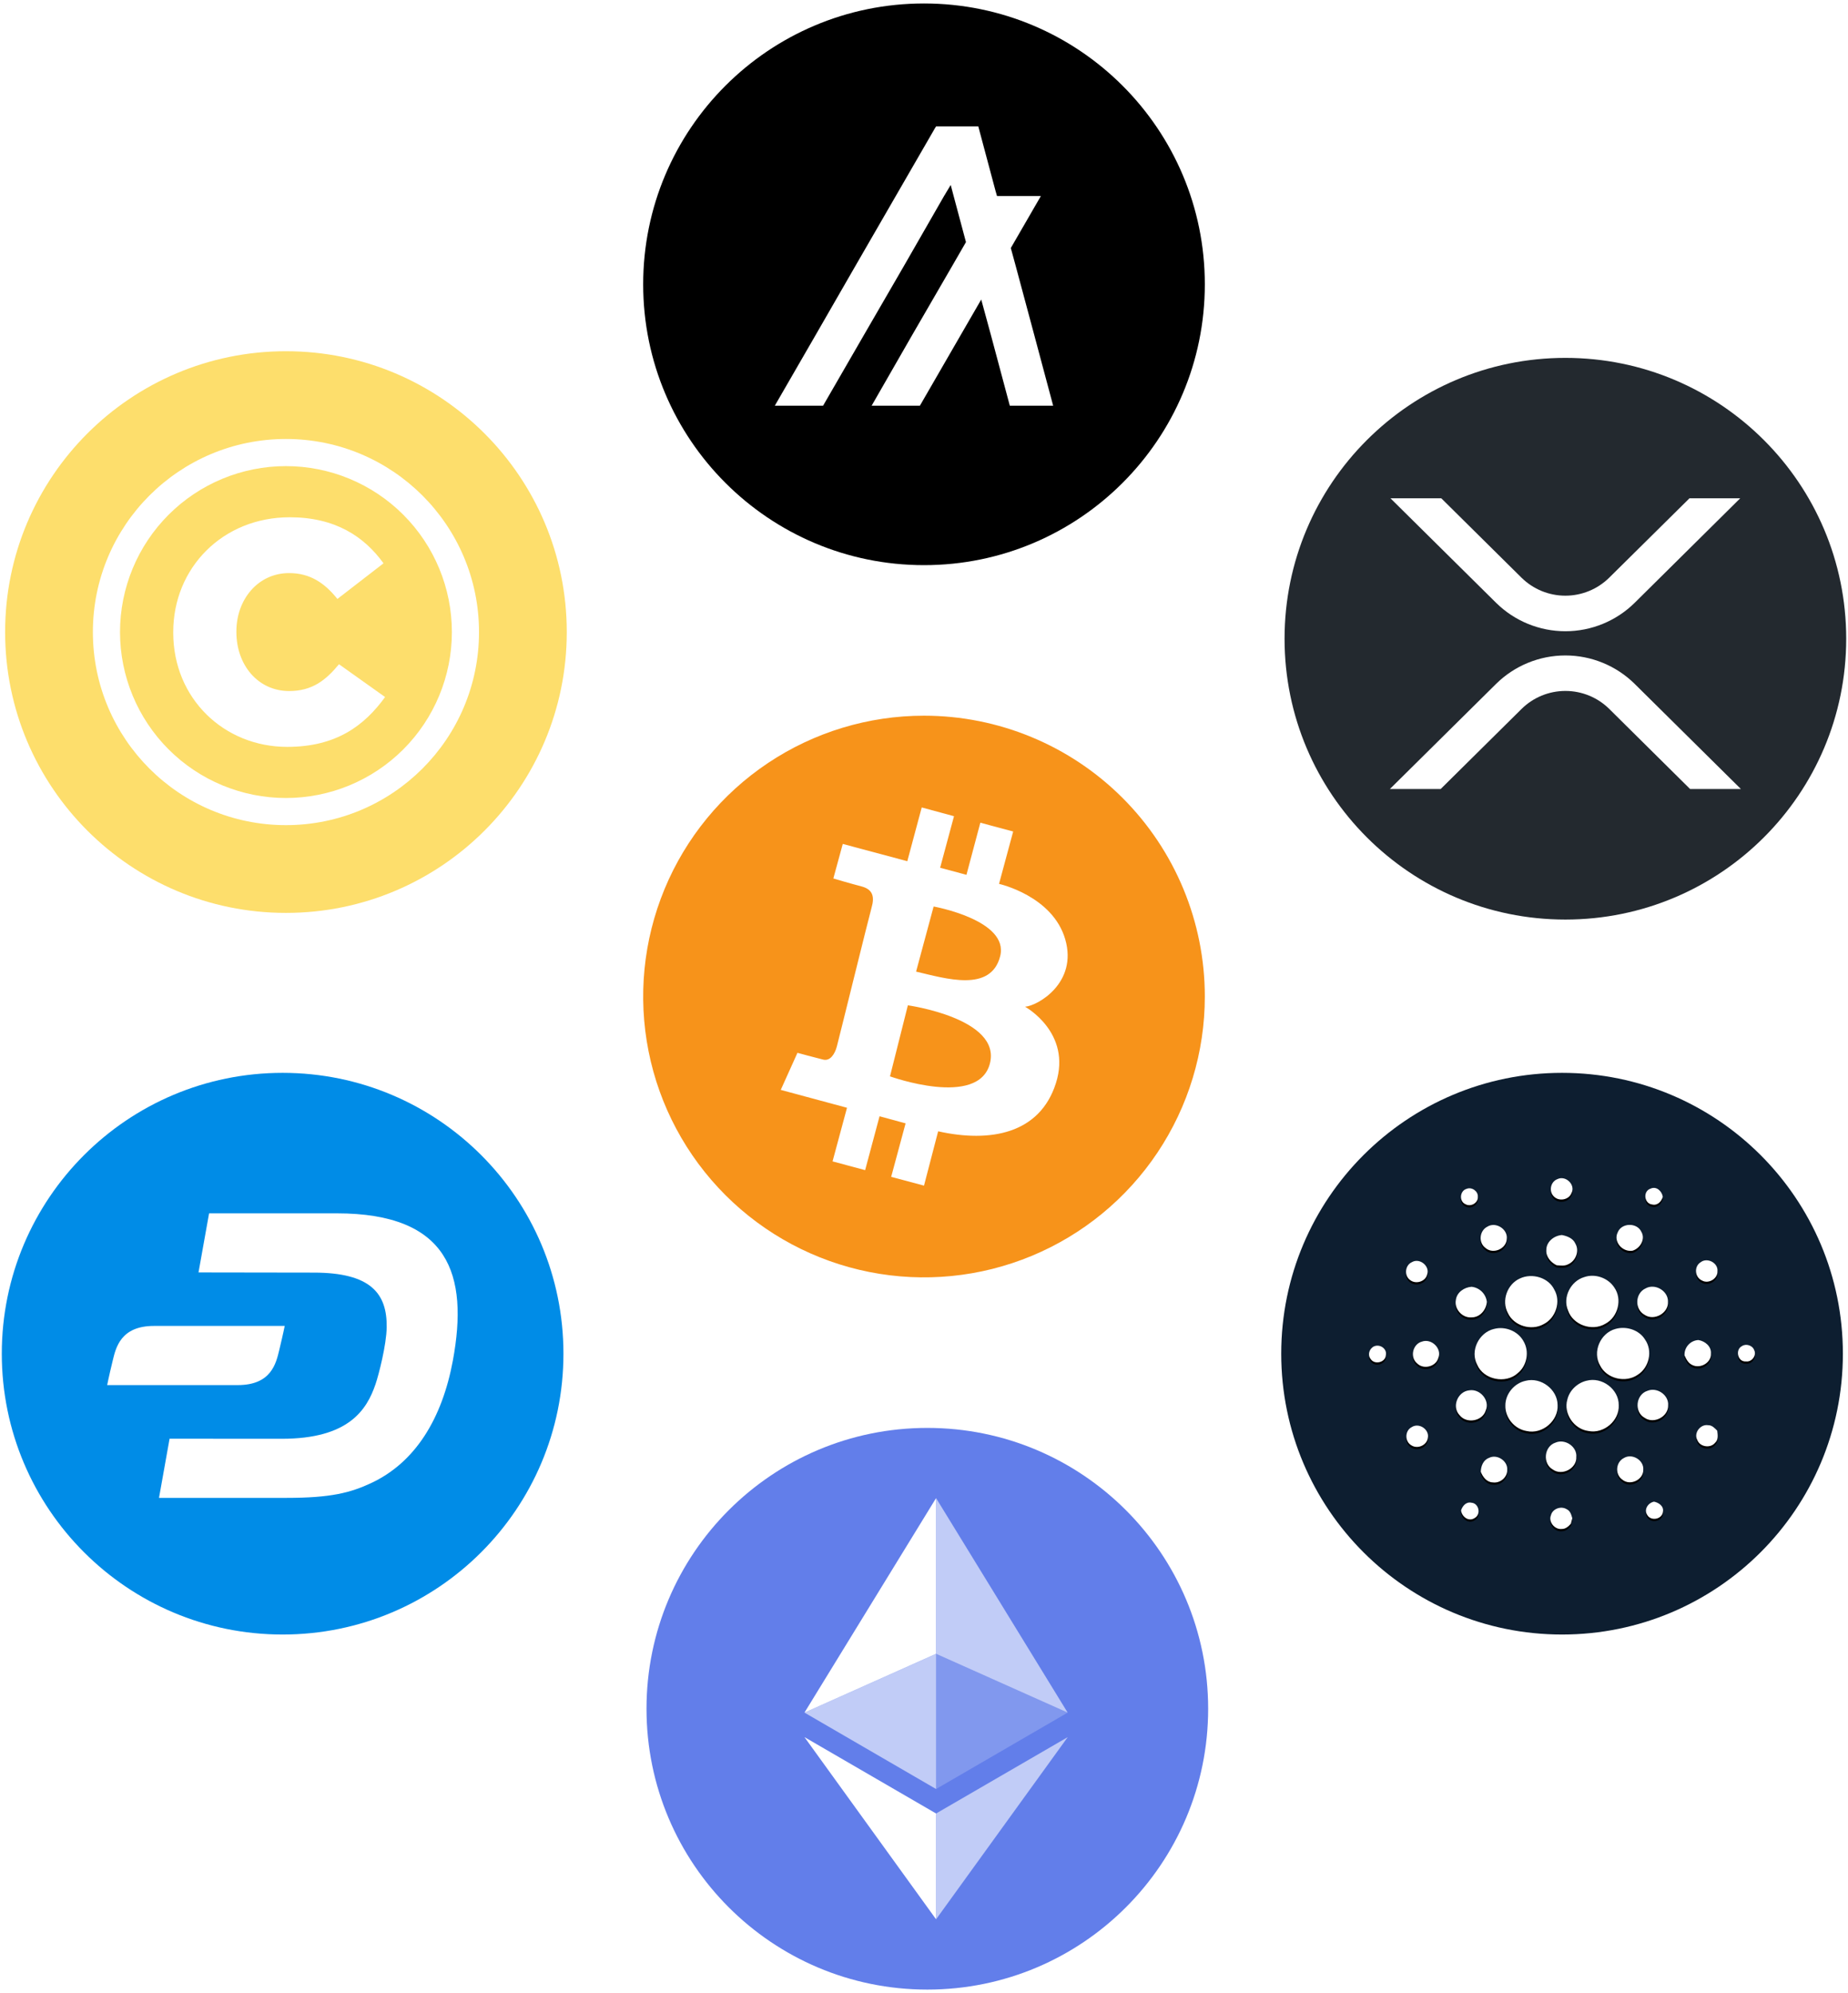 <svg width="408" height="440" viewBox="0 0 408 440" fill="none" xmlns="http://www.w3.org/2000/svg">
<g clip-path="url(#clip0_32_4013)">
<path d="M266 220C266 232.262 262.364 244.249 255.551 254.445C248.738 264.641 239.055 272.588 227.726 277.28C216.397 281.973 203.931 283.201 191.904 280.809C179.878 278.416 168.83 272.511 160.159 263.841C151.488 255.17 145.584 244.122 143.191 232.095C140.799 220.069 142.027 207.603 146.719 196.274C151.412 184.944 159.359 175.261 169.555 168.449C179.75 161.636 191.738 158 204 158C220.443 158 236.213 164.532 247.841 176.159C259.468 187.787 266 203.556 266 220Z" fill="#F7931A"/>
<path fill-rule="evenodd" clip-rule="evenodd" d="M186.065 186.311L200.314 190.127L203.498 178.257L210.623 180.19L207.562 191.57L213.373 193.131L216.439 181.628L223.688 183.566L220.565 195.132C220.565 195.132 232.402 197.753 235.186 207.38C237.97 217.007 229.065 222.063 226.314 222.254C226.314 222.254 236.685 227.941 233.123 239.13C229.561 250.318 218.626 252.319 207.123 249.754L204 261.748L196.752 259.809L199.936 248.001L194.187 246.434L191.003 258.327L183.811 256.394L187.001 244.557L172.374 240.612L176.061 232.428C176.061 232.428 180.186 233.555 181.748 233.927C183.309 234.299 184.312 232.676 184.752 231.053C185.191 229.429 191.814 202.527 192.44 200.312C193.065 198.097 192.812 196.367 190.185 195.685C187.559 195.003 183.985 193.937 183.985 193.937L186.065 186.311ZM200.438 221.939L196.492 237.625C196.492 237.625 216.056 244.687 218.559 234.75C221.061 224.813 200.438 221.939 200.438 221.939ZM202.253 214.499L206.125 200.126C206.125 200.126 222.876 203.125 220.813 211.123C218.75 219.121 208.875 216.054 202.253 214.499Z" fill="white"/>
</g>
<g clip-path="url(#clip1_32_4013)">
<path d="M344.869 360.849C379.11 360.849 406.869 333.091 406.869 298.849C406.869 264.608 379.11 236.849 344.869 236.849C310.627 236.849 282.869 264.608 282.869 298.849C282.869 333.091 310.627 360.849 344.869 360.849Z" fill="#0D1E30"/>
<g filter="url(#filter0_d_32_4013)">
<path d="M343.803 260.332C345.659 259.374 347.926 261.587 346.942 263.412C346.365 264.9 344.191 265.295 343.082 264.16C341.908 263.075 342.292 260.921 343.803 260.328V260.332ZM323.828 262.447C324.955 261.99 326.385 263.005 326.269 264.218C326.385 265.528 324.758 266.497 323.607 265.873C322.084 265.292 322.258 262.858 323.828 262.447ZM364.74 265.908C362.977 265.698 362.698 262.97 364.391 262.42C365.709 261.792 366.918 262.974 367.111 264.203C366.832 265.249 365.941 266.21 364.74 265.908ZM328.373 270.81C330.26 269.635 332.949 271.383 332.659 273.541C332.562 275.715 329.625 276.979 327.966 275.506C326.362 274.351 326.606 271.701 328.373 270.81ZM357.164 272.057C358.005 269.926 361.415 269.856 362.372 271.933C363.322 273.549 362.155 275.553 360.47 276.103C358.234 276.514 356.114 274.134 357.164 272.057ZM341.397 275.983C341.377 274.146 343.075 272.782 344.846 272.654C346.024 272.887 347.302 273.379 347.806 274.545C348.748 276.157 347.911 278.37 346.217 279.11C345.442 279.536 344.52 279.377 343.675 279.327C342.385 278.707 341.296 277.478 341.397 275.983ZM311.691 278.656C313.415 277.61 315.74 279.509 315.086 281.353C314.729 282.946 312.551 283.593 311.307 282.578C309.978 281.625 310.188 279.335 311.695 278.653L311.691 278.656ZM375.481 278.649C376.942 277.533 379.356 278.815 379.178 280.629C379.279 282.283 377.19 283.535 375.741 282.683C374.144 281.973 373.978 279.555 375.481 278.653V278.649ZM349.751 281.946C352.162 281.094 355.029 282.113 356.401 284.233C358.214 286.817 357.253 290.754 354.436 292.238C351.522 293.994 347.264 292.51 346.182 289.301C344.962 286.434 346.744 282.845 349.747 281.946H349.751ZM335.596 282.229C338.27 280.989 341.87 282.028 343.16 284.717C344.679 287.336 343.505 290.983 340.788 292.335C338.068 293.858 334.228 292.703 332.914 289.894C331.438 287.174 332.748 283.481 335.596 282.229ZM321.425 286.992C321.63 285.298 323.254 284.194 324.893 284.078C325.748 284.168 326.547 284.545 327.159 285.149C327.772 285.752 328.161 286.545 328.264 287.398C328.148 289.142 326.78 290.839 324.905 290.832C322.839 291.006 321.03 288.983 321.425 286.992ZM363.283 284.45C365.402 283.237 368.344 285 368.251 287.395C368.394 289.933 365.139 291.719 363.031 290.231C360.838 288.991 361.008 285.504 363.283 284.45ZM329.842 293.389C332.314 292.719 335.15 293.866 336.363 296.106C337.692 298.361 337.15 301.492 335.084 303.15C332.43 305.576 327.544 304.6 326.133 301.29C324.51 298.256 326.482 294.187 329.838 293.385L329.842 293.389ZM356.684 293.378C359.09 292.699 361.919 293.61 363.213 295.768C364.926 298.237 364.108 301.922 361.562 303.511C358.889 305.359 354.758 304.39 353.285 301.5C351.503 298.512 353.297 294.288 356.684 293.378ZM313.904 296.191C316.043 295.396 318.414 297.718 317.546 299.806C317.019 301.705 314.295 302.41 312.888 301.007C311.242 299.69 311.85 296.764 313.904 296.191ZM371.909 299.221C371.868 298.368 372.167 297.534 372.738 296.899C373.31 296.265 374.109 295.882 374.962 295.834C376.427 296.067 377.853 297.229 377.737 298.799C377.872 300.872 375.334 302.278 373.536 301.306C372.695 300.883 372.265 300.035 371.909 299.221ZM303.383 297.222C304.67 296.667 306.262 297.764 305.968 299.171C305.898 300.763 303.507 301.379 302.631 300.046C301.856 299.12 302.321 297.698 303.383 297.218V297.222ZM384.56 297.187C385.467 296.555 386.924 297.008 387.281 298.051C387.889 299.19 386.773 300.748 385.471 300.558C383.642 300.721 383.053 297.981 384.56 297.187ZM336.832 304.832C340.219 303.968 343.861 306.746 343.885 310.18C344.102 313.648 340.513 316.721 337.049 315.922C334.368 315.496 332.263 312.954 332.353 310.292C332.345 307.742 334.298 305.371 336.832 304.832ZM350.247 304.828C353.684 303.883 357.435 306.711 357.381 310.222C357.563 313.624 354.087 316.597 350.693 315.918C347.496 315.515 345.14 312.063 346.031 309.009C346.481 306.979 348.209 305.328 350.247 304.824V304.828ZM324.378 306.94C326.757 306.541 328.989 309.149 328.024 311.373C327.319 313.745 323.816 314.384 322.266 312.45C320.452 310.59 321.809 307.196 324.378 306.94ZM363.725 307.045C365.848 306.169 368.452 307.975 368.289 310.242C368.375 312.733 365.158 314.454 363.085 312.997C360.733 311.691 361.163 307.843 363.725 307.045ZM374.722 317.895C373.893 316.372 375.4 314.353 377.124 314.636C377.977 314.62 378.577 315.283 379.124 315.841C379.236 316.744 379.426 317.821 378.663 318.515C377.628 319.805 375.284 319.437 374.722 317.895ZM311.683 315.058C313.291 314.008 315.605 315.577 315.241 317.422C315.047 319.061 312.954 319.995 311.579 319.065C310.098 318.224 310.153 315.825 311.683 315.058ZM343.431 318.48C345.535 317.569 348.217 319.371 348.015 321.65C348.17 324.168 344.857 325.912 342.8 324.401C340.513 323.103 340.897 319.282 343.431 318.48ZM328.729 321.855C330.52 320.929 332.922 322.529 332.759 324.505C332.814 326.125 331.209 327.505 329.582 327.264C328.237 327.237 327.362 326.048 326.928 324.92C326.951 323.692 327.466 322.324 328.729 321.859V321.855ZM358.513 321.886C360.357 320.762 362.977 322.374 362.802 324.482C362.849 326.691 359.888 328.101 358.172 326.652C356.513 325.517 356.715 322.789 358.513 321.886ZM363.694 334.48C362.872 333.263 363.837 331.794 365.166 331.515C366.239 331.728 367.375 332.523 367.146 333.74C366.991 335.394 364.534 335.898 363.694 334.484V334.48ZM322.576 333.422C322.901 332.453 323.692 331.496 324.851 331.748C326.536 331.864 327.036 334.367 325.56 335.138C324.234 336.018 322.692 334.813 322.576 333.422ZM342.416 334.534C342.738 333.1 344.617 332.407 345.857 333.166C346.678 333.515 346.919 334.414 347.128 335.181C347.017 335.58 346.914 335.98 346.818 336.382C346.31 336.971 345.655 337.564 344.811 337.545C343.241 337.727 341.823 335.979 342.412 334.534H342.416Z" fill="black"/>
</g>
<path d="M343.803 260.332C345.659 259.374 347.926 261.587 346.942 263.412C346.365 264.9 344.191 265.295 343.082 264.16C341.908 263.075 342.292 260.921 343.803 260.328V260.332ZM323.828 262.447C324.955 261.99 326.385 263.005 326.269 264.218C326.385 265.528 324.758 266.497 323.607 265.873C322.084 265.292 322.258 262.858 323.828 262.447ZM364.74 265.908C362.977 265.698 362.698 262.97 364.391 262.42C365.709 261.792 366.918 262.974 367.111 264.203C366.832 265.249 365.941 266.21 364.74 265.908ZM328.373 270.81C330.26 269.635 332.949 271.383 332.659 273.541C332.562 275.715 329.625 276.979 327.966 275.506C326.362 274.351 326.606 271.701 328.373 270.81ZM357.164 272.057C358.005 269.926 361.415 269.856 362.372 271.933C363.322 273.549 362.155 275.553 360.47 276.103C358.234 276.514 356.114 274.134 357.164 272.057ZM341.397 275.983C341.377 274.146 343.075 272.782 344.846 272.654C346.024 272.887 347.302 273.379 347.806 274.545C348.748 276.157 347.911 278.37 346.217 279.11C345.442 279.536 344.52 279.377 343.675 279.327C342.385 278.707 341.296 277.478 341.397 275.983ZM311.691 278.656C313.415 277.61 315.74 279.509 315.086 281.353C314.729 282.946 312.551 283.593 311.307 282.578C309.978 281.625 310.188 279.335 311.695 278.653L311.691 278.656ZM375.481 278.649C376.942 277.533 379.356 278.815 379.178 280.629C379.279 282.283 377.19 283.535 375.741 282.683C374.144 281.973 373.978 279.555 375.481 278.653V278.649ZM349.751 281.946C352.162 281.094 355.029 282.113 356.401 284.233C358.214 286.817 357.253 290.754 354.436 292.238C351.522 293.994 347.264 292.51 346.182 289.301C344.962 286.434 346.744 282.845 349.747 281.946H349.751ZM335.596 282.229C338.27 280.989 341.87 282.028 343.16 284.717C344.679 287.336 343.505 290.983 340.788 292.335C338.068 293.858 334.228 292.703 332.914 289.894C331.438 287.174 332.748 283.481 335.596 282.229ZM321.425 286.992C321.63 285.298 323.254 284.194 324.893 284.078C325.748 284.168 326.547 284.545 327.159 285.149C327.772 285.752 328.161 286.545 328.264 287.398C328.148 289.142 326.78 290.839 324.905 290.832C322.839 291.006 321.03 288.983 321.425 286.992ZM363.283 284.45C365.402 283.237 368.344 285 368.251 287.395C368.394 289.933 365.139 291.719 363.031 290.231C360.838 288.991 361.008 285.504 363.283 284.45ZM329.842 293.389C332.314 292.719 335.15 293.866 336.363 296.106C337.692 298.361 337.15 301.492 335.084 303.15C332.43 305.576 327.544 304.6 326.133 301.29C324.51 298.256 326.482 294.187 329.838 293.385L329.842 293.389ZM356.684 293.378C359.09 292.699 361.919 293.61 363.213 295.768C364.926 298.237 364.108 301.922 361.562 303.511C358.889 305.359 354.758 304.39 353.285 301.5C351.503 298.512 353.297 294.288 356.684 293.378ZM313.904 296.191C316.043 295.396 318.414 297.718 317.546 299.806C317.019 301.705 314.295 302.41 312.888 301.007C311.242 299.69 311.85 296.764 313.904 296.191ZM371.909 299.221C371.868 298.368 372.167 297.534 372.738 296.899C373.31 296.265 374.109 295.882 374.962 295.834C376.427 296.067 377.853 297.229 377.737 298.799C377.872 300.872 375.334 302.278 373.536 301.306C372.695 300.883 372.265 300.035 371.909 299.221ZM303.383 297.222C304.67 296.667 306.262 297.764 305.968 299.171C305.898 300.763 303.507 301.379 302.631 300.046C301.856 299.12 302.321 297.698 303.383 297.218V297.222ZM384.56 297.187C385.467 296.555 386.924 297.008 387.281 298.051C387.889 299.19 386.773 300.748 385.471 300.558C383.642 300.721 383.053 297.981 384.56 297.187ZM336.832 304.832C340.219 303.968 343.861 306.746 343.885 310.18C344.102 313.648 340.513 316.721 337.049 315.922C334.368 315.496 332.263 312.954 332.353 310.292C332.345 307.742 334.298 305.371 336.832 304.832ZM350.247 304.828C353.684 303.883 357.435 306.711 357.381 310.222C357.563 313.624 354.087 316.597 350.693 315.918C347.496 315.515 345.14 312.063 346.031 309.009C346.481 306.979 348.209 305.328 350.247 304.824V304.828ZM324.378 306.94C326.757 306.541 328.989 309.149 328.024 311.373C327.319 313.745 323.816 314.384 322.266 312.45C320.452 310.59 321.809 307.196 324.378 306.94ZM363.725 307.045C365.848 306.169 368.452 307.975 368.289 310.242C368.375 312.733 365.158 314.454 363.085 312.997C360.733 311.691 361.163 307.843 363.725 307.045ZM374.722 317.895C373.893 316.372 375.4 314.353 377.124 314.636C377.977 314.62 378.577 315.283 379.124 315.841C379.236 316.744 379.426 317.821 378.663 318.515C377.628 319.805 375.284 319.437 374.722 317.895ZM311.683 315.058C313.291 314.008 315.605 315.577 315.241 317.422C315.047 319.061 312.954 319.995 311.579 319.065C310.098 318.224 310.153 315.825 311.683 315.058ZM343.431 318.48C345.535 317.569 348.217 319.371 348.015 321.65C348.17 324.168 344.857 325.912 342.8 324.401C340.513 323.103 340.897 319.282 343.431 318.48ZM328.729 321.855C330.52 320.929 332.922 322.529 332.759 324.505C332.814 326.125 331.209 327.505 329.582 327.264C328.237 327.237 327.362 326.048 326.928 324.92C326.951 323.692 327.466 322.324 328.729 321.859V321.855ZM358.513 321.886C360.357 320.762 362.977 322.374 362.802 324.482C362.849 326.691 359.888 328.101 358.172 326.652C356.513 325.517 356.715 322.789 358.513 321.886ZM363.694 334.48C362.872 333.263 363.837 331.794 365.166 331.515C366.239 331.728 367.375 332.523 367.146 333.74C366.991 335.394 364.534 335.898 363.694 334.484V334.48ZM322.576 333.422C322.901 332.453 323.692 331.496 324.851 331.748C326.536 331.864 327.036 334.367 325.56 335.138C324.234 336.018 322.692 334.813 322.576 333.422ZM342.416 334.534C342.738 333.1 344.617 332.407 345.857 333.166C346.678 333.515 346.919 334.414 347.128 335.181C347.017 335.58 346.914 335.98 346.818 336.382C346.31 336.971 345.655 337.564 344.811 337.545C343.241 337.727 341.823 335.979 342.412 334.534H342.416Z" fill="white"/>
</g>
<g clip-path="url(#clip2_32_4013)">
<path d="M62.396 360.849C96.638 360.849 124.396 333.091 124.396 298.849C124.396 264.608 96.638 236.849 62.396 236.849C28.154 236.849 0.396 264.608 0.396 298.849C0.396 333.091 28.154 360.849 62.396 360.849Z" fill="#008CE7"/>
<path d="M74.354 267.864H46.16L43.827 280.912L69.255 280.95C81.775 280.95 85.491 285.496 85.371 293.04C85.317 296.908 83.631 303.449 82.918 305.557C80.992 311.214 77.024 317.654 62.152 317.635L37.437 317.619L35.105 330.682H63.225C73.141 330.682 77.365 329.523 81.825 327.466C91.722 322.901 97.616 313.124 99.984 300.364C103.494 281.377 99.116 267.864 74.35 267.864H74.354Z" fill="white"/>
<path d="M61.648 298.066C62.567 294.249 62.857 292.719 62.857 292.719H34.004C26.626 292.719 25.572 297.524 24.871 300.43C23.952 304.231 23.662 305.781 23.662 305.781H52.519C59.893 305.781 60.947 300.976 61.648 298.066Z" fill="white"/>
</g>
<g clip-path="url(#clip3_32_4013)">
<path d="M345.604 203.008C379.845 203.008 407.604 175.25 407.604 141.008C407.604 106.767 379.845 79.008 345.604 79.008C311.362 79.008 283.604 106.767 283.604 141.008C283.604 175.25 311.362 203.008 345.604 203.008Z" fill="#23292F"/>
<path d="M373 110.008H384.199L360.891 133.092C356.816 137.107 351.324 139.357 345.604 139.357C339.883 139.357 334.392 137.107 330.317 133.092L306.989 110.008H318.208L335.916 127.535C338.495 130.08 341.973 131.507 345.596 131.507C349.219 131.507 352.697 130.08 355.276 127.535L373 110.008ZM318.072 174.19H306.854L330.317 150.967C334.392 146.952 339.883 144.701 345.604 144.701C351.324 144.701 356.816 146.952 360.891 150.967L384.354 174.186H373.136L355.291 156.508C352.712 153.963 349.235 152.536 345.612 152.536C341.988 152.536 338.511 153.963 335.932 156.508L318.068 174.19H318.072Z" fill="white"/>
</g>
<g clip-path="url(#clip4_32_4013)">
<path d="M63.131 201.538C97.373 201.538 125.131 173.78 125.131 139.538C125.131 105.297 97.373 77.538 63.131 77.538C28.89 77.538 1.131 105.297 1.131 139.538C1.131 173.78 28.89 201.538 63.131 201.538Z" fill="#FDDE6C"/>
<path fill-rule="evenodd" clip-rule="evenodd" d="M63.131 182.163C39.59 182.163 20.506 163.079 20.506 139.538C20.506 115.998 39.59 96.913 63.131 96.913C86.672 96.913 105.756 115.998 105.756 139.538C105.756 163.079 86.672 182.163 63.131 182.163ZM63.131 176.172C72.847 176.172 82.165 172.313 89.035 165.443C95.906 158.572 99.765 149.254 99.765 139.538C99.765 129.822 95.906 120.504 89.035 113.634C82.165 106.764 72.847 102.904 63.131 102.904C53.415 102.904 44.097 106.764 37.227 113.634C30.357 120.504 26.497 129.822 26.497 139.538C26.497 149.254 30.357 158.572 37.227 165.443C44.097 172.313 53.415 176.172 63.131 176.172ZM63.41 164.885C49.472 164.885 38.246 154.228 38.246 139.678V139.538C38.246 125.332 49.193 114.196 63.968 114.196C73.935 114.196 80.348 118.373 84.672 124.36L74.493 132.226C71.703 128.746 68.498 126.518 63.829 126.518C56.997 126.518 52.188 132.296 52.188 139.399V139.538C52.188 146.85 56.997 152.558 63.829 152.558C68.916 152.558 71.916 150.194 74.841 146.641L85.021 153.883C80.418 160.219 74.214 164.885 63.41 164.885Z" fill="white"/>
</g>
<g clip-path="url(#clip5_32_4013)">
<path d="M204 124.766C238.242 124.766 266 97.008 266 62.766C266 28.524 238.242 0.766 204 0.766C169.758 0.766 142 28.524 142 62.766C142 97.008 169.758 124.766 204 124.766Z" fill="black"/>
<path d="M181.719 89.566L190.643 74.12L199.559 58.728L208.425 43.282L209.898 40.834L210.545 43.282L213.265 53.45L210.219 58.728L201.303 74.12L192.437 89.566H203.093L212.014 74.12L216.636 66.126L218.814 74.12L222.945 89.566H232.516L228.385 74.12L224.251 58.728L223.166 54.756L229.8 43.282H220.12L219.791 42.139L216.419 29.522L215.985 27.891H206.685L206.468 28.216L197.765 43.282L188.845 58.728L179.983 74.12L171.062 89.566H181.719Z" fill="white"/>
</g>
<g clip-path="url(#clip6_32_4013)">
<path d="M204.735 439.234C238.977 439.234 266.735 411.476 266.735 377.234C266.735 342.993 238.977 315.234 204.735 315.234C170.493 315.234 142.735 342.993 142.735 377.234C142.735 411.476 170.493 439.234 204.735 439.234Z" fill="#627EEA"/>
<path d="M206.665 330.734V365.106L235.716 378.087L206.665 330.734Z" fill="white" fill-opacity="0.602"/>
<path d="M206.665 330.734L177.61 378.087L206.665 365.106V330.734Z" fill="white"/>
<path d="M206.665 400.361V423.716L235.735 383.497L206.665 400.361Z" fill="white" fill-opacity="0.602"/>
<path d="M206.665 423.716V400.357L177.61 383.497L206.665 423.716Z" fill="white"/>
<path d="M206.665 394.955L235.716 378.087L206.665 365.114V394.955Z" fill="white" fill-opacity="0.2"/>
<path d="M177.61 378.087L206.665 394.955V365.114L177.61 378.087Z" fill="white" fill-opacity="0.602"/>
</g>
<defs>
<filter id="filter0_d_32_4013" x="301.245" y="259.601" width="87.206" height="79.457" filterUnits="userSpaceOnUse" color-interpolation-filters="sRGB">
<feFlood flood-opacity="0" result="BackgroundImageFix"/>
<feColorMatrix in="SourceAlpha" type="matrix" values="0 0 0 0 0 0 0 0 0 0 0 0 0 0 0 0 0 0 127 0" result="hardAlpha"/>
<feOffset dy="0.5"/>
<feGaussianBlur stdDeviation="0.5"/>
<feColorMatrix type="matrix" values="0 0 0 0 0 0 0 0 0 0 0 0 0 0 0 0 0 0 0.204 0"/>
<feBlend mode="normal" in2="BackgroundImageFix" result="effect1_dropShadow_32_4013"/>
<feBlend mode="normal" in="SourceGraphic" in2="effect1_dropShadow_32_4013" result="shape"/>
</filter>
<clipPath id="clip0_32_4013">
<rect width="124" height="124" fill="white" transform="translate(142 158)"/>
</clipPath>
<clipPath id="clip1_32_4013">
<rect width="124" height="124" fill="white" transform="translate(282.869 236.849)"/>
</clipPath>
<clipPath id="clip2_32_4013">
<rect width="124" height="124" fill="white" transform="translate(0.396 236.849)"/>
</clipPath>
<clipPath id="clip3_32_4013">
<rect width="124" height="124" fill="white" transform="translate(283.604 79.008)"/>
</clipPath>
<clipPath id="clip4_32_4013">
<rect width="124" height="124" fill="white" transform="translate(1.131 77.538)"/>
</clipPath>
<clipPath id="clip5_32_4013">
<rect width="124" height="124" fill="white" transform="translate(142 0.766)"/>
</clipPath>
<clipPath id="clip6_32_4013">
<rect width="124" height="124" fill="white" transform="translate(142.735 315.234)"/>
</clipPath>
</defs>
</svg>
